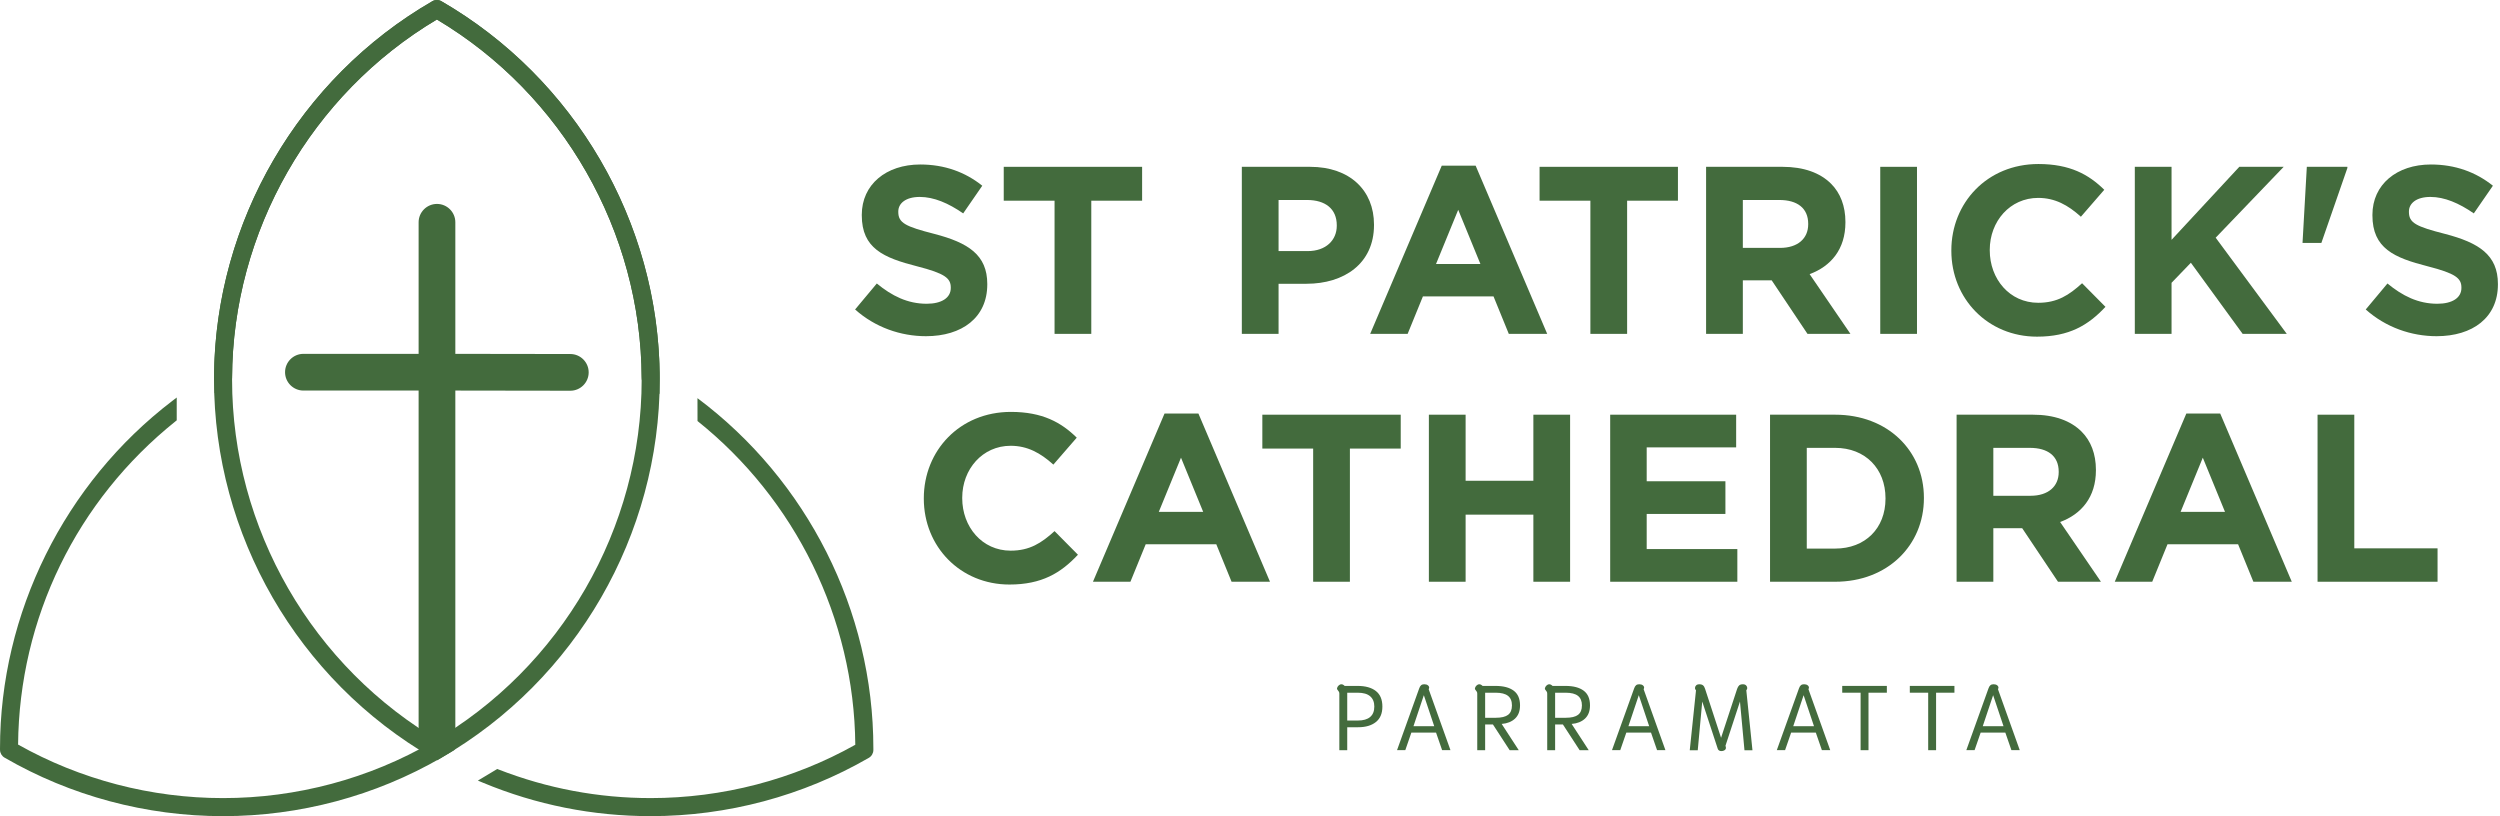 <svg width="291" height="95" viewBox="0 0 291 95" fill="none" xmlns="http://www.w3.org/2000/svg">
<path d="M50.865 87.325C49.686 87.325 48.727 86.366 48.727 85.188V45.461H35.318C34.14 45.461 33.181 44.503 33.181 43.324C33.181 42.147 34.14 41.188 35.318 41.188H48.727V25.873C48.727 24.695 49.686 23.737 50.865 23.737C52.042 23.737 53.001 24.695 53.001 25.873V41.188L66.386 41.208C67.564 41.208 68.522 42.167 68.522 43.344C68.522 44.523 67.564 45.481 66.386 45.481L53.001 45.461V85.188C53.001 86.366 52.042 87.325 50.865 87.325Z" fill="#436B3D"/>
<path d="M25.962 95C17.018 95 8.222 92.644 0.526 88.187C0.208 88.002 0.007 87.659 0.002 87.292L0.001 87.113C0.001 71.37 7.499 56.248 20.057 46.663L20.571 46.271V48.927L20.451 49.023C8.918 58.253 2.239 71.965 2.105 86.668C9.353 90.745 17.598 92.898 25.962 92.898C34.529 92.898 42.954 90.644 50.325 86.379C65.354 77.685 74.69 61.511 74.69 44.17L74.689 44.014C74.634 26.971 65.505 10.994 50.852 2.27C36.206 10.988 27.077 26.954 27.014 43.983C27.013 44.354 26.812 44.701 26.49 44.889C26.121 45.102 25.759 45.323 25.398 45.544L24.975 45.767L24.917 43.432V43.394C25.19 25.618 34.914 9.055 50.325 0.142C50.485 0.049 50.666 0 50.852 0C51.036 0 51.219 0.049 51.379 0.142C66.995 9.175 76.732 25.98 76.792 44.001L76.792 44.168C76.792 62.259 67.054 79.13 51.378 88.199C43.687 92.648 34.898 95 25.962 95Z" fill="#436B3D"/>
<path d="M51.378 86.379C36.349 77.686 27.013 61.512 27.013 44.171L27.014 43.983C27.077 26.954 36.206 10.989 50.852 2.27C65.505 10.995 74.634 26.969 74.689 44.007C74.691 44.38 74.891 44.727 75.213 44.913C75.74 45.218 76.258 45.535 76.77 45.858L76.764 45.85L76.785 43.399C76.515 25.619 66.791 9.057 51.378 0.142C51.219 0.049 51.036 0 50.852 0C50.666 0 50.484 0.049 50.325 0.142C34.717 9.169 24.979 25.962 24.912 43.965L24.911 44.169C24.911 62.261 34.649 79.132 50.325 88.199C50.4 88.242 50.875 88.505 50.875 88.505L52.962 87.254L52.47 86.988C52.104 86.788 51.738 86.588 51.378 86.379Z" fill="#436B3D"/>
<path d="M81.186 46.346L81.191 49.008C92.545 58.092 99.428 71.957 99.556 86.691C92.319 90.752 84.089 92.897 75.741 92.897C69.66 92.897 63.7 91.777 58.026 89.566L57.88 89.509L55.624 90.861L56.209 91.105C62.425 93.689 68.996 94.999 75.741 94.999C84.669 94.999 93.45 92.652 101.134 88.211C101.455 88.027 101.655 87.682 101.66 87.311L101.66 87.112C101.66 71.039 93.932 55.874 81.186 46.346Z" fill="#436B3D"/>
<path d="M155.899 80.751C155.899 80.659 155.885 80.586 155.856 80.532C155.828 80.479 155.789 80.424 155.739 80.367C155.696 80.317 155.666 80.274 155.648 80.238C155.63 80.203 155.625 80.156 155.632 80.1C155.66 79.985 155.723 79.882 155.819 79.79C155.915 79.697 156.024 79.65 156.145 79.65C156.266 79.65 156.391 79.714 156.519 79.841H158.026C158.937 79.841 159.646 80.038 160.152 80.434C160.657 80.829 160.91 81.433 160.91 82.245C160.91 83.043 160.657 83.644 160.152 84.046C159.646 84.449 158.959 84.65 158.09 84.65H156.818V87.325H155.899V80.751ZM158.057 83.87C158.684 83.87 159.16 83.733 159.484 83.458C159.808 83.184 159.97 82.78 159.97 82.245C159.97 81.725 159.81 81.326 159.489 81.049C159.169 80.771 158.688 80.632 158.047 80.632H156.818V83.87H158.057Z" fill="#436B3D"/>
<path d="M165.191 80.139C165.248 79.968 165.322 79.843 165.415 79.765C165.508 79.686 165.629 79.647 165.778 79.647C165.957 79.647 166.097 79.686 166.2 79.765C166.304 79.843 166.356 79.939 166.356 80.053C166.356 80.082 166.338 80.142 166.302 80.235L168.835 87.319H167.863L167.157 85.278H164.282L163.577 87.319H162.615L165.191 80.139ZM166.944 84.53L165.736 80.919L164.528 84.53H166.944Z" fill="#436B3D"/>
<path d="M171.952 80.751C171.952 80.659 171.938 80.586 171.909 80.532C171.881 80.479 171.842 80.424 171.792 80.367C171.749 80.324 171.719 80.283 171.701 80.244C171.683 80.205 171.678 80.156 171.685 80.1C171.713 79.985 171.776 79.882 171.872 79.79C171.968 79.697 172.077 79.65 172.198 79.65C172.319 79.65 172.444 79.714 172.572 79.841H174.079C174.991 79.841 175.694 80.024 176.189 80.391C176.684 80.758 176.932 81.33 176.932 82.106C176.932 82.769 176.738 83.282 176.349 83.645C175.961 84.008 175.443 84.215 174.795 84.265L176.782 87.322H175.724L173.779 84.329H172.871V87.325H171.952V80.751ZM174.111 83.549C174.759 83.549 175.234 83.435 175.537 83.207C175.84 82.979 175.991 82.612 175.991 82.106C175.991 81.608 175.836 81.237 175.527 80.995C175.217 80.753 174.741 80.632 174.1 80.632H172.871V83.549H174.111Z" fill="#436B3D"/>
<path d="M180.096 80.751C180.096 80.659 180.082 80.586 180.054 80.532C180.025 80.479 179.986 80.424 179.936 80.367C179.893 80.324 179.863 80.283 179.845 80.244C179.827 80.205 179.822 80.156 179.829 80.1C179.858 79.985 179.92 79.882 180.016 79.79C180.112 79.697 180.221 79.65 180.342 79.65C180.463 79.65 180.588 79.714 180.716 79.841H182.223C183.135 79.841 183.838 80.024 184.334 80.391C184.829 80.758 185.076 81.33 185.076 82.106C185.076 82.769 184.882 83.282 184.494 83.645C184.105 84.008 183.587 84.215 182.939 84.265L184.927 87.322H183.869L181.924 84.329H181.016V87.325H180.096V80.751ZM182.255 83.549C182.903 83.549 183.379 83.435 183.681 83.207C183.984 82.979 184.136 82.612 184.136 82.106C184.136 81.608 183.981 81.237 183.671 80.995C183.361 80.753 182.886 80.632 182.244 80.632H181.016V83.549H182.255Z" fill="#436B3D"/>
<path d="M190.211 80.139C190.268 79.968 190.343 79.843 190.436 79.765C190.528 79.686 190.649 79.647 190.799 79.647C190.977 79.647 191.118 79.686 191.221 79.765C191.324 79.843 191.376 79.939 191.376 80.053C191.376 80.082 191.358 80.142 191.323 80.235L193.856 87.319H192.883L192.178 85.278H189.303L188.597 87.319H187.635L190.211 80.139ZM191.964 84.53L190.756 80.919L189.548 84.53H191.964Z" fill="#436B3D"/>
<path d="M200.364 87.428C200.264 87.428 200.177 87.405 200.102 87.359C200.027 87.312 199.975 87.247 199.947 87.161L198.141 81.659L197.617 87.334H196.687L197.414 80.355L197.339 80.248C197.311 80.191 197.296 80.138 197.296 80.088C197.296 79.974 197.339 79.872 197.424 79.783C197.51 79.694 197.635 79.65 197.799 79.65C197.991 79.65 198.137 79.692 198.237 79.778C198.336 79.863 198.415 79.999 198.472 80.184L200.332 85.881L202.202 80.184C202.266 79.999 202.346 79.863 202.442 79.778C202.539 79.692 202.683 79.65 202.875 79.65C203.039 79.65 203.164 79.694 203.249 79.783C203.335 79.872 203.378 79.97 203.378 80.077C203.378 80.156 203.363 80.212 203.335 80.248L203.271 80.355L203.987 87.334H203.057L202.533 81.659L200.845 86.808L200.877 86.915C200.891 86.972 200.898 87.015 200.898 87.044C200.898 87.158 200.846 87.25 200.743 87.321C200.64 87.393 200.513 87.428 200.364 87.428Z" fill="#436B3D"/>
<path d="M209.396 80.139C209.453 79.968 209.528 79.843 209.62 79.765C209.713 79.686 209.834 79.647 209.984 79.647C210.162 79.647 210.303 79.686 210.406 79.765C210.509 79.843 210.561 79.939 210.561 80.053C210.561 80.082 210.543 80.142 210.507 80.235L213.04 87.319H212.068L211.362 85.278H208.487L207.782 87.319H206.82L209.396 80.139ZM211.149 84.53L209.941 80.919L208.733 84.53H211.149Z" fill="#436B3D"/>
<path d="M216.574 80.631H214.435V79.84H219.63V80.631H217.493V87.322H216.574V80.631Z" fill="#436B3D"/>
<path d="M224.441 80.631H222.302V79.84H227.496V80.631H225.36V87.322H224.441V80.631Z" fill="#436B3D"/>
<path d="M231.456 80.139C231.513 79.968 231.588 79.843 231.68 79.765C231.773 79.686 231.894 79.647 232.044 79.647C232.222 79.647 232.362 79.686 232.466 79.765C232.569 79.843 232.621 79.939 232.621 80.053C232.621 80.082 232.603 80.142 232.567 80.235L235.1 87.319H234.128L233.422 85.278H230.547L229.842 87.319H228.88L231.456 80.139ZM233.209 84.53L232.001 80.919L230.793 84.53H233.209Z" fill="#436B3D"/>
<path d="M107.782 39.133C111.975 39.133 114.919 36.968 114.919 33.109V33.053C114.919 29.668 112.697 28.252 108.754 27.225C105.394 26.365 104.561 25.948 104.561 24.672V24.617C104.561 23.673 105.421 22.923 107.06 22.923C108.698 22.923 110.392 23.645 112.114 24.839L114.336 21.618C112.364 20.036 109.948 19.147 107.115 19.147C103.144 19.147 100.312 21.48 100.312 25.005V25.061C100.312 28.918 102.839 30.001 106.754 31C110.003 31.832 110.67 32.388 110.67 33.47V33.525C110.67 34.663 109.614 35.357 107.865 35.357C105.644 35.357 103.811 34.441 102.061 32.998L99.534 36.023C101.867 38.106 104.838 39.133 107.782 39.133Z" fill="#436B3D"/>
<path d="M122.75 38.862H127.026V23.361H132.942V19.418H116.835V23.361H122.75V38.862Z" fill="#436B3D"/>
<path d="M144.549 38.862H148.825V33.031H152.075C156.434 33.031 159.934 30.699 159.934 26.197V26.141C159.934 22.167 157.128 19.418 152.491 19.418H144.549V38.862ZM148.825 29.227V23.278H152.13C154.268 23.278 155.601 24.306 155.601 26.224V26.28C155.601 27.948 154.352 29.227 152.214 29.227H148.825Z" fill="#436B3D"/>
<path d="M159.489 38.862H163.849L165.626 34.503H173.846L175.624 38.862H180.094L171.763 19.282H167.82L159.489 38.862ZM167.154 30.726L169.736 24.421L172.319 30.726H167.154Z" fill="#436B3D"/>
<path d="M185.121 38.862H189.397V23.361H195.312V19.418H179.206V23.361H185.121V38.862Z" fill="#436B3D"/>
<path d="M198.589 38.862H202.866V32.632H206.226L210.391 38.862H215.39L210.641 31.91C213.113 30.994 214.807 29.022 214.807 25.886V25.831C214.807 23.999 214.223 22.472 213.14 21.39C211.863 20.112 209.947 19.418 207.475 19.418H198.589V38.862ZM202.866 28.855V23.278H207.114C209.197 23.278 210.475 24.221 210.475 26.052V26.108C210.475 27.745 209.281 28.855 207.198 28.855H202.866Z" fill="#436B3D"/>
<path d="M218.861 38.862H223.138V19.418H218.861V38.862Z" fill="#436B3D"/>
<path d="M237.106 39.187C240.855 39.187 243.077 37.855 245.076 35.716L242.355 32.969C240.827 34.356 239.467 35.244 237.245 35.244C233.913 35.244 231.608 32.469 231.608 29.14V29.084C231.608 25.755 233.968 23.036 237.245 23.036C239.189 23.036 240.716 23.868 242.216 25.228L244.937 22.091C243.132 20.314 240.938 19.092 237.273 19.092C231.302 19.092 227.137 23.618 227.137 29.14V29.195C227.137 34.772 231.386 39.187 237.106 39.187Z" fill="#436B3D"/>
<path d="M248.492 38.862H252.768V32.918L255.018 30.584L261.044 38.862H266.181L257.905 27.668L265.82 19.418H260.655L252.768 27.918V19.418H248.492V38.862Z" fill="#436B3D"/>
<path d="M268.014 28.277H270.208L273.235 19.557V19.418H268.514L268.014 28.277Z" fill="#436B3D"/>
<path d="M283.62 39.133C287.813 39.133 290.757 36.968 290.757 33.109V33.053C290.757 29.668 288.535 28.252 284.592 27.225C281.232 26.365 280.399 25.948 280.399 24.672V24.617C280.399 23.673 281.259 22.923 282.898 22.923C284.537 22.923 286.23 23.645 287.952 24.839L290.174 21.618C288.202 20.036 285.786 19.147 282.954 19.147C278.982 19.147 276.15 21.48 276.15 25.005V25.061C276.15 28.918 278.677 30.001 282.593 31C285.842 31.832 286.508 32.388 286.508 33.47V33.525C286.508 34.663 285.453 35.357 283.704 35.357C281.482 35.357 279.649 34.441 277.9 32.998L275.373 36.023C277.705 38.106 280.676 39.133 283.62 39.133Z" fill="#436B3D"/>
<path d="M117.501 68.04C121.25 68.04 123.472 66.708 125.471 64.569L122.75 61.822C121.222 63.209 119.862 64.097 117.64 64.097C114.308 64.097 112.003 61.323 112.003 57.993V57.937C112.003 54.608 114.363 51.889 117.64 51.889C119.584 51.889 121.111 52.721 122.611 54.081L125.333 50.944C123.528 49.167 121.333 47.945 117.668 47.945C111.697 47.945 107.532 52.472 107.532 57.993V58.048C107.532 63.626 111.781 68.04 117.501 68.04Z" fill="#436B3D"/>
<path d="M127.22 67.715H131.581L133.358 63.356H141.578L143.355 67.715H147.826L139.495 48.135H135.552L127.22 67.715ZM134.885 59.579L137.468 53.274L140.05 59.579H134.885Z" fill="#436B3D"/>
<path d="M152.852 67.715H157.128V52.214H163.044V48.27H146.937V52.214H152.852V67.715Z" fill="#436B3D"/>
<path d="M166.321 67.715H170.597V59.905H178.484V67.715H182.76V48.27H178.484V55.961H170.597V48.27H166.321V67.715Z" fill="#436B3D"/>
<path d="M187.426 67.715H202.227V63.911H191.675V59.823H200.838V56.019H191.675V52.075H202.088V48.27H187.426V67.715Z" fill="#436B3D"/>
<path d="M206.032 67.715H213.613C219.722 67.715 223.943 63.466 223.943 57.993V57.937C223.943 52.464 219.722 48.27 213.613 48.27H206.032V67.715ZM210.308 63.855V52.131H213.613C217.112 52.131 219.472 54.548 219.472 57.993V58.049C219.472 61.494 217.112 63.855 213.613 63.855H210.308Z" fill="#436B3D"/>
<path d="M227.748 67.715H232.024V61.485H235.384L239.55 67.715H244.548L239.8 60.763C242.271 59.846 243.965 57.875 243.965 54.739V54.684C243.965 52.852 243.382 51.325 242.299 50.243C241.022 48.965 239.106 48.27 236.634 48.27H227.748V67.715ZM232.024 57.708V52.131H236.273C238.356 52.131 239.633 53.074 239.633 54.905V54.961C239.633 56.598 238.439 57.708 236.356 57.708H232.024Z" fill="#436B3D"/>
<path d="M246.159 67.715H250.519L252.296 63.356H260.516L262.293 67.715H266.764L258.433 48.135H254.49L246.159 67.715ZM253.823 59.579L256.406 53.274L258.989 59.579H253.823Z" fill="#436B3D"/>
<path d="M269.763 67.715H283.731V63.827H274.04V48.27H269.763V67.715Z" fill="#436B3D"/>
</svg>
